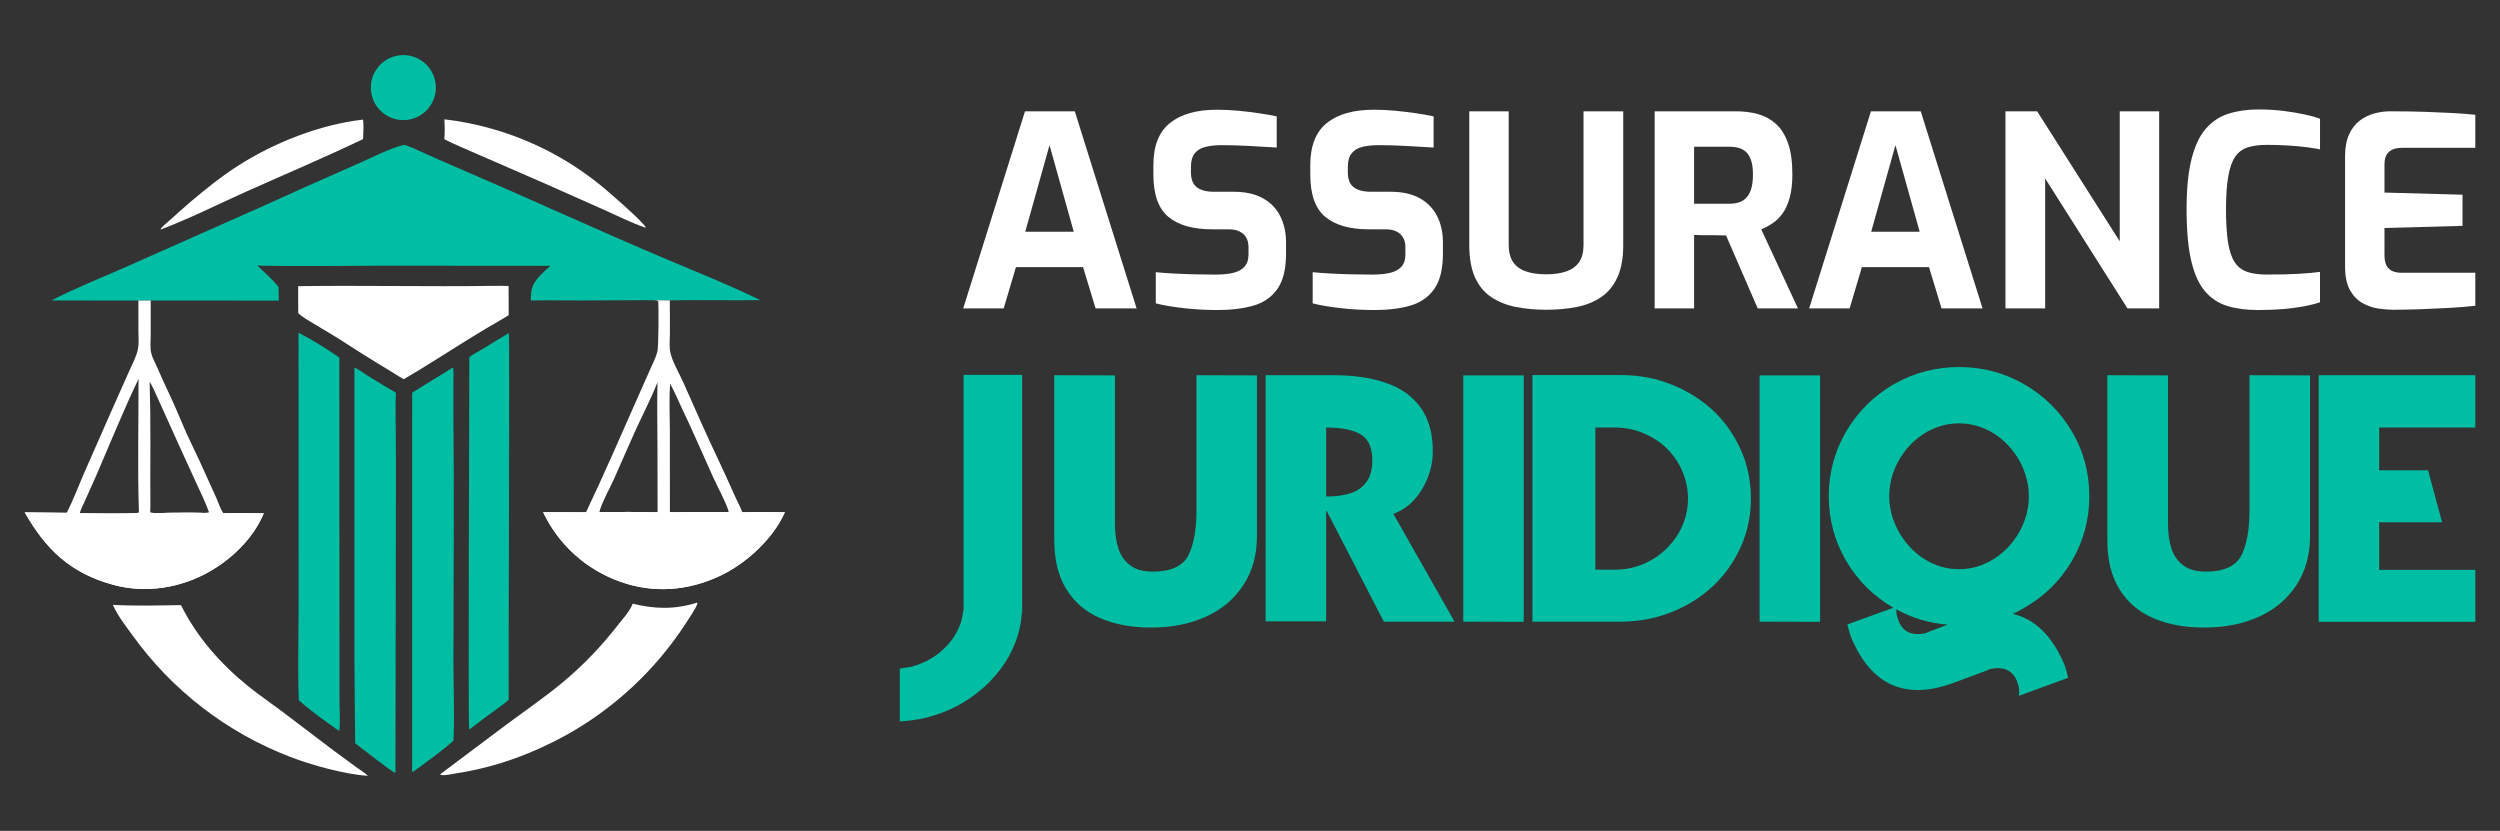 <?xml version="1.0" encoding="utf-8"?>
<!-- Generator: Adobe Illustrator 16.0.0, SVG Export Plug-In . SVG Version: 6.00 Build 0)  -->
<!DOCTYPE svg PUBLIC "-//W3C//DTD SVG 1.1//EN" "http://www.w3.org/Graphics/SVG/1.1/DTD/svg11.dtd">
<svg version="1.1" id="Calque_1" xmlns="http://www.w3.org/2000/svg" xmlns:xlink="http://www.w3.org/1999/xlink" x="0px" y="0px"
	 width="207.372px" height="68.921px" viewBox="0 0 207.372 68.921" enable-background="new 0 0 207.372 68.921"
	 xml:space="preserve">
<rect x="0" y="0" width="207.372" height="68.921" fill="#333333" stroke="none"/>
<g>
	<path fill="#00BEA3" d="M4.268,24.924c1.968-1.025,4.038-1.835,6.066-2.732l11.14-4.943c2.733-1.243,5.475-2.468,8.225-3.673
		c1.167-0.511,2.606-1.262,3.818-1.566c0.602,0.182,1.18,0.47,1.753,0.727c0.729,0.331,1.461,0.654,2.197,0.97
		c3.126,1.348,6.244,2.717,9.352,4.105c2.859,1.271,5.733,2.539,8.616,3.756c2.552,1.077,5.135,2.104,7.623,3.326
		c-2.499,0.043-5-0.03-7.498,0.022c-0.464,0.011-0.932-0.01-1.397-0.017l-5.939,0.023c-1.395,0.003-2.794-0.024-4.189,0.005
		c-0.012-1.05,0.145-1.432,0.868-2.177c0.241-0.247,0.496-0.48,0.762-0.7l-14.181-0.009c-3.379,0.001-6.772,0.067-10.15-0.009
		c0.603,0.541,1.269,1.136,1.767,1.772c0.008,0.377,0.021,0.754,0.024,1.13L12.5,24.927l-1.02,0.002L4.268,24.924z"/>
	<path fill="#FFFFFF" d="M61.572,42.493c-0.148-0.439-0.402-0.875-0.592-1.301c-0.482-1.083-0.969-2.155-1.477-3.227
		c-0.971-2.051-1.891-4.137-2.809-6.212c-0.337-0.764-0.927-1.745-1.093-2.532c-0.1-0.478-0.036-1.07-0.035-1.561
		c0.005-0.915,0.003-1.83-0.009-2.745c-0.464,0.011-0.932-0.01-1.396-0.017c0.141,0.01,0.311,0.001,0.433,0.079
		c0.06,0.468,0.033,3.793-0.063,4.179c-0.121,0.484-0.377,0.972-0.578,1.43l-1.125,2.539c-1.387,3.129-2.746,6.277-4.219,9.365
		l-3.556-0.005c1.273,2.687,3.564,4.757,6.366,5.753c2.765,1.006,5.667,0.777,8.309-0.475c2.188-1.037,4.388-3.06,5.377-5.276
		C63.929,42.486,62.747,42.459,61.572,42.493z M49.718,42.479c0.15-0.688,0.871-1.993,1.19-2.699
		c0.662-1.465,1.286-2.95,1.958-4.409c0.56-1.215,1.184-2.414,1.673-3.659c-0.042,1.784-0.011,3.575-0.003,5.361l0.01,5.417
		C52.937,42.46,51.327,42.457,49.718,42.479z M55.567,42.488l-0.003-6.831c-0.004-1.26-0.076-2.564,0.026-3.819
		c0.356,0.624,0.627,1.305,0.938,1.953c0.917,1.918,1.761,3.877,2.636,5.816c0.264,0.583,1.225,2.404,1.284,2.875
		C58.824,42.446,57.192,42.484,55.567,42.488z"/>
	<path fill="#FFFFFF" d="M65.105,42.488c-0.989,2.216-3.188,4.239-5.377,5.276c-2.642,1.252-5.544,1.48-8.309,0.475
		c-2.802-0.996-5.093-3.067-6.366-5.753l3.556,0.005c0.367,0,0.744,0.02,1.109-0.011c1.609-0.022,3.218-0.019,4.828,0.011
		c0.339,0.002,0.684,0.018,1.021-0.002c1.625-0.004,3.257-0.042,4.881-0.005c0.371,0.021,0.752,0.031,1.124,0.01
		C62.747,42.459,63.929,42.486,65.105,42.488z"/>
	<path fill="#FFFFFF" d="M18.531,42.57c-0.241-0.313-0.413-0.882-0.582-1.256l-1.395-3.079c-0.34-0.752-0.723-1.485-1.061-2.239
		c-0.442-0.989-0.84-2.002-1.299-2.983c-0.404-0.852-0.795-1.71-1.17-2.574c-0.158-0.356-0.378-0.743-0.473-1.118
		c-0.121-0.48-0.048-1.096-0.049-1.592L12.5,24.927l-1.02,0.002l0.001,2.437c0.001,0.518,0.06,1.088-0.042,1.597
		c-0.124,0.628-0.473,1.251-0.73,1.837l-1.452,3.259l-2.31,5.249c-0.462,1.069-0.881,2.194-1.412,3.23L2.049,42.5
		c1.779,3.106,3.809,5.043,7.333,6.006c2.708,0.742,5.628,0.271,8.051-1.125c1.87-1.078,3.611-2.788,4.447-4.805
		C20.763,42.551,19.646,42.55,18.531,42.57z M6.614,42.572c0.09-0.337,0.28-0.686,0.422-1.005c0.325-0.715,0.645-1.433,0.961-2.152
		c1.153-2.668,2.24-5.366,3.496-7.987c0,3.691-0.088,7.403,0.032,11.092C11.306,42.648,7.225,42.571,6.614,42.572z M13.967,42.537
		c-0.479,0.005-1.04,0.068-1.509-0.019c0.037-0.847,0.005-1.703,0.007-2.55c0.015-1.959,0.014-3.919-0.002-5.879
		c-0.005-0.812-0.052-1.624-0.045-2.436c0.313,0.555,0.562,1.155,0.828,1.735c0.502,1.093,0.998,2.19,1.488,3.29l1.459,3.201
		c0.393,0.849,0.815,1.701,1.134,2.58l-0.02,0.045c-0.178,0.043-0.345,0.039-0.527,0.037C15.845,42.509,14.904,42.525,13.967,42.537
		z"/>
	<path fill="#FFFFFF" d="M21.879,42.576c-0.836,2.018-2.577,3.727-4.447,4.805c-2.423,1.396-5.342,1.867-8.051,1.125
		c-3.524-0.963-5.554-2.9-7.333-6.006l3.486,0.037c0.356,0.019,0.726-0.002,1.079,0.035c0.611-0.001,4.692,0.076,4.911-0.052
		c0.311,0.049,0.602,0.031,0.912-0.004c0.007-0.001,0.014,0.002,0.021,0.002c0.47,0.087,1.03,0.023,1.509,0.019
		c0.937-0.012,1.877-0.027,2.813,0.005c0.517,0.129,1.208,0.015,1.75,0.028C19.646,42.55,20.763,42.551,21.879,42.576z"/>
	<path fill="#00BEA3" d="M37.519,30.507c0.044,0.013,0.015,0.001,0.079,0.054c0.049,0.429,0.008,0.893,0.008,1.326l0.002,2.8
		c0.027,2.912,0.038,5.824,0.032,8.736l-0.029,11.611c0.003,2.125,0.096,4.275,0.008,6.398c-1.016,0.914-2.211,1.748-3.314,2.563
		l-0.076,0.043c-0.08-0.086-0.043-0.418-0.044-0.551l0.005-30.911C35.286,31.866,36.421,31.216,37.519,30.507z"/>
	<path fill="#00BEA3" d="M29.402,30.484c0.371,0.166,0.736,0.457,1.083,0.673c0.779,0.484,1.564,0.959,2.355,1.423
		c-0.048,1.108-0.02,2.228-0.013,3.337c0.017,1.728,0.021,3.456,0.013,5.185l-0.038,22.963l-0.045,0.037
		c-0.26-0.094-2.862-2.105-3.294-2.447c-0.055-4.203-0.075-8.406-0.059-12.609L29.402,30.484z"/>
	<path fill="#00BEA3" d="M24.763,27.603c1.144,0.583,2.33,1.322,3.384,2.059l0.011,22.55l0.001,5.92
		c0,0.643,0.086,1.934-0.025,2.508c-1.123-0.807-2.319-1.635-3.35-2.553c-0.097-2.762-0.009-5.607-0.014-8.381L24.763,27.603z"/>
	<path fill="#00BEA3" d="M42.197,27.633c0.005,0.005,0.01,0.008,0.014,0.013c0.078,0.118-0.042,27.679-0.019,30.405
		c-0.34,0.314-0.743,0.578-1.116,0.854c-0.718,0.521-1.429,1.053-2.131,1.596c-0.009-0.008-0.019-0.014-0.027-0.023
		c-0.096-0.121,0.011-27.974,0.013-30.857c0.377-0.283,0.816-0.499,1.22-0.743C40.833,28.463,41.505,28.031,42.197,27.633z"/>
	<path fill="#FFFFFF" d="M40.893,23.712c0.431-0.009,0.862-0.004,1.293,0.013l0.008,2.413c-0.617,0.398-1.27,0.75-1.901,1.126
		c-0.735,0.437-1.457,0.897-2.186,1.345c-1.54,0.945-3.062,1.952-4.627,2.851c-1.505-0.944-3.049-1.838-4.532-2.816
		c-0.879-0.588-1.804-1.116-2.708-1.666c-0.502-0.305-1.062-0.604-1.501-0.996l-0.008-2.244
		C30.117,23.662,35.507,23.79,40.893,23.712z"/>
	<path fill="#FFFFFF" d="M57.822,49.988c0.03,0.045,0.033,0.029,0.021,0.084c-0.082,0.34-0.787,1.369-1.001,1.703
		c-2.477,3.789-5.831,6.926-9.778,9.145c-2.854,1.58-5.896,2.713-9.125,3.209c-0.357,0.055-1.073,0.24-1.412,0.143l0.03-0.08
		l5.577-4.184c1.504-1.115,3.069-2.186,4.51-3.381c1.71-1.424,3.259-3.031,4.619-4.793c0.417-0.531,0.976-1.129,1.223-1.76
		C54.333,50.533,55.996,50.563,57.822,49.988z"/>
	<path fill="#FFFFFF" d="M9.363,50.174c1.87,0.1,3.779,0.049,5.651,0.018c1.303,2.654,3.336,4.932,5.629,6.775
		c0.87,0.701,1.796,1.326,2.689,1.996l4.285,3.252c0.636,0.475,1.275,0.943,1.917,1.408c0.323,0.234,0.699,0.455,0.987,0.729
		c-1.871-0.104-4.721-0.898-6.481-1.582c-5.222-2.01-9.747-5.496-13.022-10.035C10.437,51.93,9.764,51.086,9.363,50.174z"/>
	<path fill="#FFFFFF" d="M36.865,9.897c4.833,0.567,9.399,2.522,13.146,5.629c0.432,0.354,3.527,3.022,3.562,3.371
		c-1.145-0.388-2.267-0.952-3.368-1.447l-5.069-2.254l-5.538-2.41c-0.919-0.402-1.85-0.787-2.746-1.238
		C36.911,11.004,36.886,10.442,36.865,9.897z"/>
	<path fill="#FFFFFF" d="M30.104,9.921c0.094,0.32,0.015,1.232,0.014,1.615c-3.182,1.527-6.446,2.902-9.668,4.346
		c-2.359,1.057-4.7,2.236-7.114,3.159l-0.007-0.052c0.03-0.049,0.033-0.058,0.077-0.106c0.204-0.232,0.489-0.443,0.72-0.652
		c0.557-0.508,1.121-1.009,1.692-1.501c1.254-1.06,2.515-2.076,3.898-2.964C22.747,11.822,26.515,10.338,30.104,9.921z"/>
	<path fill="#00BEA3" d="M33.173,4.584c1.476-0.156,2.8,0.91,2.963,2.385c0.164,1.475-0.896,2.805-2.37,2.975
		c-1.484,0.172-2.825-0.896-2.989-2.382C30.613,6.077,31.688,4.741,33.173,4.584z"/>
	<g>
		<path fill="#00BEA3" d="M84.786,31.096v19.721h-0.029c-0.039,0.674-0.149,1.303-0.332,1.889c-0.51,1.645-1.452,3.08-2.826,4.311
			c-1.375,1.23-2.979,2.07-4.815,2.523c-0.644,0.154-1.36,0.254-2.148,0.303v-4.383c0.221-0.029,0.433-0.063,0.634-0.102
			c0.058-0.01,0.12-0.02,0.188-0.027h0.058l0.043-0.016c1.019-0.27,1.888-0.73,2.609-1.383c0.73-0.645,1.249-1.428,1.557-2.352
			c0.048-0.152,0.11-0.48,0.188-0.98h0.015V31.096H84.786z"/>
		<path fill="#00BEA3" d="M104.263,31.139v13.349c0,1.547-0.375,2.893-1.124,4.038c-0.75,1.152-1.783,2.027-3.1,2.623
			c-1.326,0.605-2.846,0.908-4.556,0.908c-1.605,0-3.009-0.26-4.21-0.779c-1.211-0.518-2.148-1.316-2.811-2.393
			c-0.673-1.076-1.009-2.422-1.009-4.037V31.124l5.031,0.015v12.268c0,0.798,0.091,1.484,0.274,2.062
			c0.192,0.606,0.519,1.077,0.98,1.413c0.452,0.355,1.076,0.533,1.875,0.533c1.489,0,2.47-0.438,2.94-1.313
			c0.462-0.883,0.692-2.147,0.692-3.791V31.124L104.263,31.139z"/>
		<path fill="#00BEA3" d="M104.983,51.537V31.124h5.695c1.615,0,3.041,0.212,4.281,0.635c1.221,0.413,2.178,1.091,2.869,2.032
			c0.682,0.942,1.023,2.158,1.023,3.647c0,1.096-0.299,2.144-0.895,3.143c-0.586,0.99-1.379,1.672-2.377,2.047l5.074,8.938h-5.867
			l-4.73-9.169h-0.057v9.14H104.983z M110.001,41.186c0.846,0,1.547-0.1,2.105-0.302c0.537-0.182,0.965-0.504,1.283-0.966
			c0.297-0.441,0.445-1.014,0.445-1.715c0-1.058-0.316-1.778-0.951-2.163c-0.645-0.384-1.605-0.576-2.883-0.576V41.186z"/>
		<path fill="#00BEA3" d="M121.376,31.139h5.016V51.58l-5.016-0.014V31.139z"/>
		<path fill="#00BEA3" d="M127.114,51.566V31.109h7.309c1.5,0,2.902,0.26,4.209,0.779c1.289,0.509,2.438,1.225,3.447,2.147
			c0.971,0.903,1.744,1.994,2.32,3.272c0.557,1.26,0.836,2.604,0.836,4.037c0,1.432-0.279,2.768-0.836,4.008
			c-0.576,1.278-1.35,2.37-2.32,3.272c-0.99,0.924-2.145,1.645-3.461,2.162c-1.307,0.52-2.705,0.779-4.195,0.779H127.114z
			 M132.333,35.464v11.792h1.629c0.826,0,1.615-0.158,2.363-0.477c0.74-0.316,1.389-0.754,1.947-1.311
			c0.566-0.567,1-1.201,1.297-1.903c0.299-0.691,0.447-1.432,0.447-2.22c0-0.75-0.154-1.5-0.461-2.249
			c-0.318-0.721-0.74-1.346-1.27-1.874c-0.518-0.52-1.168-0.947-1.945-1.283c-0.76-0.317-1.553-0.476-2.379-0.476H132.333z"/>
		<path fill="#00BEA3" d="M145.956,31.139h5.018V51.58l-5.018-0.014V31.139z"/>
		<path fill="#00BEA3" d="M157.058,50.412c-1.645-0.951-2.947-2.238-3.908-3.863c-0.971-1.662-1.455-3.459-1.455-5.391
			c0-1.941,0.484-3.738,1.455-5.392c0.971-1.634,2.283-2.932,3.936-3.893c1.674-0.952,3.48-1.428,5.422-1.428
			s3.738,0.476,5.391,1.428c1.654,0.951,2.971,2.249,3.951,3.893c0.971,1.634,1.455,3.431,1.455,5.392
			c0,1.941-0.484,3.738-1.455,5.391c-0.961,1.625-2.277,2.918-3.951,3.879c-0.277,0.172-0.596,0.336-0.951,0.49
			c1.836,0.422,3.258,1.807,4.268,4.152l0.086,0.23c0.068,0.211,0.15,0.518,0.246,0.922l-4.094,1.5
			c0.066-0.279,0.047-0.605-0.059-0.98h-0.014l-0.016-0.059l-0.014-0.057l-0.029-0.072c-0.01-0.02-0.02-0.033-0.029-0.043
			l0.016-0.016c-0.395-0.941-1.184-1.264-2.365-0.965l0.016,0.029l-2.957,1.096c-3.939,1.441-6.746,0.205-8.418-3.705l-0.088-0.232
			c-0.105-0.326-0.191-0.633-0.258-0.922L157.058,50.412z M165.403,35.968c-0.902-0.566-1.869-0.851-2.896-0.851
			c-1.039,0-2.01,0.284-2.912,0.851c-0.885,0.567-1.586,1.317-2.105,2.249c-0.52,0.933-0.779,1.913-0.779,2.941
			c0,1.028,0.266,2.013,0.793,2.955c0.52,0.933,1.221,1.682,2.105,2.249c0.885,0.568,1.85,0.852,2.898,0.852
			c1.018,0,1.979-0.283,2.883-0.852c0.885-0.566,1.59-1.316,2.119-2.249c0.52-0.941,0.779-1.927,0.779-2.955
			c0-1.01-0.26-1.989-0.779-2.941C166.97,37.266,166.269,36.516,165.403,35.968z M161.569,51.811
			c-1.527-0.115-2.951-0.537-4.268-1.268c-0.02,0.24,0.014,0.484,0.102,0.734h0.014l0.016,0.059l0.014,0.057l0.029,0.059
			l0.027,0.057l-0.014,0.016c0.395,0.941,1.182,1.264,2.365,0.965l-0.016-0.027L161.569,51.811z"/>
		<path fill="#00BEA3" d="M191.614,31.139v13.349c0,1.547-0.375,2.893-1.125,4.038c-0.75,1.152-1.783,2.027-3.1,2.623
			c-1.326,0.605-2.846,0.908-4.555,0.908c-1.605,0-3.01-0.26-4.211-0.779c-1.211-0.518-2.148-1.316-2.811-2.393
			c-0.674-1.076-1.01-2.422-1.01-4.037V31.124l5.031,0.015v12.268c0,0.798,0.092,1.484,0.275,2.062
			c0.191,0.606,0.518,1.077,0.98,1.413c0.451,0.355,1.076,0.533,1.873,0.533c1.49,0,2.471-0.438,2.941-1.313
			c0.461-0.883,0.691-2.147,0.691-3.791V31.124L191.614,31.139z"/>
		<path fill="#00BEA3" d="M205.323,51.58h-12.988V31.124h12.988v4.34h-7.973v3.546h4.053l1.166,4.31h-5.219v3.95h7.973V51.58z"/>
	</g>
	<g>
		<path fill="#FFFFFF" d="M79.897,25.583l5.126-16.35h4.131l5.126,16.35h-3.402l-1.039-3.424h-5.568l-1.016,3.424H79.897z
			 M85.045,19.22h4.021l-2.01-7.18L85.045,19.22z"/>
		<path fill="#FFFFFF" d="M100.997,25.716c-0.428,0-0.865-0.011-1.314-0.033s-0.906-0.059-1.371-0.11
			c-0.463-0.052-0.902-0.11-1.314-0.177s-0.787-0.144-1.126-0.232v-2.585c0.442,0.045,0.942,0.081,1.503,0.11
			c0.559,0.03,1.141,0.053,1.744,0.066c0.604,0.016,1.18,0.022,1.725,0.022c0.559,0,1.041-0.048,1.447-0.144
			c0.404-0.096,0.717-0.266,0.938-0.508c0.221-0.243,0.332-0.578,0.332-1.006v-0.597c0-0.485-0.145-0.857-0.432-1.115
			s-0.695-0.387-1.225-0.387h-1.393c-1.561,0-2.758-0.343-3.59-1.027c-0.833-0.685-1.249-1.853-1.249-3.502v-0.796
			c0-1.59,0.456-2.754,1.37-3.49c0.912-0.736,2.217-1.104,3.91-1.104c0.604,0,1.205,0.029,1.801,0.088
			c0.598,0.06,1.172,0.129,1.723,0.21c0.553,0.081,1.027,0.166,1.426,0.254v2.585c-0.678-0.044-1.432-0.088-2.264-0.132
			c-0.834-0.045-1.604-0.066-2.311-0.066c-0.5,0-0.945,0.048-1.336,0.144s-0.689,0.276-0.895,0.541
			c-0.207,0.265-0.309,0.641-0.309,1.127v0.441c0,0.575,0.162,0.987,0.484,1.237c0.324,0.251,0.803,0.376,1.438,0.376h1.613
			c0.986,0,1.799,0.181,2.441,0.541c0.641,0.361,1.119,0.858,1.436,1.491c0.316,0.634,0.475,1.355,0.475,2.165v0.929
			c0,1.281-0.24,2.261-0.719,2.938s-1.141,1.138-1.988,1.381C103.122,25.595,102.13,25.716,100.997,25.716z"/>
		<path fill="#FFFFFF" d="M114.011,25.716c-0.428,0-0.865-0.011-1.314-0.033s-0.906-0.059-1.371-0.11
			c-0.463-0.052-0.902-0.11-1.314-0.177s-0.787-0.144-1.127-0.232v-2.585c0.443,0.045,0.943,0.081,1.504,0.11
			c0.559,0.03,1.141,0.053,1.744,0.066c0.604,0.016,1.18,0.022,1.725,0.022c0.559,0,1.041-0.048,1.447-0.144
			c0.404-0.096,0.717-0.266,0.938-0.508c0.221-0.243,0.332-0.578,0.332-1.006v-0.597c0-0.485-0.145-0.857-0.432-1.115
			s-0.695-0.387-1.225-0.387h-1.393c-1.561,0-2.758-0.343-3.59-1.027s-1.248-1.853-1.248-3.502v-0.796
			c0-1.59,0.455-2.754,1.369-3.49c0.912-0.736,2.217-1.104,3.91-1.104c0.604,0,1.205,0.029,1.801,0.088
			c0.598,0.06,1.172,0.129,1.723,0.21c0.553,0.081,1.027,0.166,1.426,0.254v2.585c-0.678-0.044-1.432-0.088-2.264-0.132
			c-0.834-0.045-1.604-0.066-2.311-0.066c-0.5,0-0.945,0.048-1.336,0.144s-0.689,0.276-0.895,0.541
			c-0.207,0.265-0.309,0.641-0.309,1.127v0.441c0,0.575,0.162,0.987,0.484,1.237c0.324,0.251,0.803,0.376,1.438,0.376h1.613
			c0.986,0,1.799,0.181,2.441,0.541c0.641,0.361,1.119,0.858,1.436,1.491c0.316,0.634,0.475,1.355,0.475,2.165v0.929
			c0,1.281-0.24,2.261-0.719,2.938s-1.141,1.138-1.988,1.381C116.136,25.595,115.144,25.716,114.011,25.716z"/>
		<path fill="#FFFFFF" d="M128.261,25.693c-0.898,0-1.738-0.077-2.52-0.231c-0.781-0.155-1.461-0.427-2.043-0.817
			s-1.031-0.936-1.348-1.635c-0.316-0.7-0.475-1.595-0.475-2.685V9.233h3.27v11.069c0,0.604,0.121,1.083,0.363,1.437
			c0.244,0.354,0.598,0.611,1.061,0.772c0.465,0.163,1.027,0.243,1.691,0.243c0.648,0,1.203-0.08,1.668-0.243
			c0.463-0.161,0.816-0.419,1.061-0.772c0.242-0.354,0.363-0.832,0.363-1.437V9.233h3.293v11.092c0,1.09-0.162,1.984-0.486,2.685
			c-0.324,0.699-0.773,1.244-1.348,1.635s-1.248,0.662-2.021,0.817C130.017,25.616,129.173,25.693,128.261,25.693z"/>
		<path fill="#FFFFFF" d="M137.253,25.583V9.233h6.76c0.648,0,1.252,0.078,1.813,0.232c0.559,0.154,1.053,0.424,1.48,0.807
			c0.426,0.383,0.762,0.913,1.004,1.591c0.244,0.678,0.365,1.546,0.365,2.606c0,0.752-0.074,1.393-0.221,1.923
			c-0.148,0.53-0.342,0.965-0.586,1.303c-0.242,0.34-0.52,0.611-0.828,0.818c-0.309,0.206-0.627,0.375-0.949,0.508l3.049,6.562
			h-3.338l-2.629-6.054c-0.176,0-0.379-0.003-0.607-0.011c-0.229-0.007-0.461-0.011-0.695-0.011c-0.236,0-0.471,0-0.707,0
			s-0.449-0.008-0.641-0.022v6.098H137.253z M140.522,16.9h2.916c0.295,0,0.561-0.037,0.795-0.11
			c0.236-0.073,0.443-0.202,0.619-0.387c0.178-0.184,0.313-0.431,0.408-0.74s0.145-0.707,0.145-1.193
			c0-0.456-0.049-0.836-0.145-1.138s-0.23-0.537-0.408-0.707c-0.176-0.169-0.383-0.287-0.619-0.354c-0.234-0.066-0.5-0.1-0.795-0.1
			h-2.916V16.9z"/>
		<path fill="#FFFFFF" d="M150.067,25.583l5.125-16.35h4.131l5.127,16.35h-3.402l-1.039-3.424h-5.568l-1.016,3.424H150.067z
			 M155.214,19.22h4.021l-2.01-7.18L155.214,19.22z"/>
		<path fill="#FFFFFF" d="M166.351,25.583V9.233h2.629l6.85,10.782V9.233h3.27v16.35h-2.629l-6.828-10.781v10.781H166.351z"/>
		<path fill="#FFFFFF" d="M187.294,25.716c-0.957,0-1.801-0.11-2.529-0.331c-0.729-0.222-1.348-0.626-1.855-1.216
			c-0.508-0.589-0.891-1.432-1.148-2.529s-0.387-2.522-0.387-4.275c0-1.693,0.135-3.082,0.408-4.165
			c0.273-1.082,0.666-1.922,1.182-2.519s1.143-1.013,1.879-1.248s1.568-0.354,2.496-0.354c0.736,0,1.426,0.041,2.066,0.121
			c0.641,0.082,1.219,0.177,1.734,0.288c0.516,0.11,0.949,0.231,1.303,0.364v2.541c-0.266-0.059-0.623-0.118-1.07-0.177
			c-0.451-0.059-0.963-0.107-1.537-0.144c-0.574-0.037-1.178-0.056-1.811-0.056c-0.619,0-1.146,0.07-1.58,0.21
			c-0.436,0.14-0.781,0.397-1.039,0.773c-0.258,0.375-0.449,0.917-0.574,1.624s-0.188,1.627-0.188,2.762
			c0,1.09,0.055,1.988,0.166,2.695c0.109,0.707,0.291,1.256,0.541,1.646c0.25,0.391,0.592,0.663,1.027,0.817
			c0.434,0.155,0.982,0.232,1.646,0.232c1.119,0,2.027-0.022,2.729-0.066c0.699-0.044,1.262-0.096,1.689-0.154v2.519
			c-0.396,0.133-0.854,0.247-1.369,0.343s-1.084,0.169-1.701,0.221C188.753,25.689,188.06,25.716,187.294,25.716z"/>
		<path fill="#FFFFFF" d="M198.497,25.693c-0.354,0-0.76-0.033-1.215-0.099c-0.457-0.066-0.895-0.218-1.314-0.453
			s-0.768-0.593-1.039-1.072c-0.273-0.478-0.408-1.138-0.408-1.977v-9.125c0-0.722,0.109-1.326,0.33-1.812
			c0.223-0.486,0.516-0.869,0.885-1.149c0.367-0.279,0.773-0.479,1.215-0.597c0.441-0.117,0.877-0.177,1.303-0.177
			c1.105,0,2.082,0.016,2.928,0.045c0.848,0.029,1.609,0.063,2.287,0.099c0.678,0.037,1.297,0.085,1.855,0.145v2.739h-6.098
			c-0.457,0-0.811,0.11-1.061,0.331c-0.25,0.222-0.375,0.561-0.375,1.017v2.364l6.473,0.177v2.585l-6.473,0.177v2.253
			c0,0.384,0.063,0.682,0.188,0.896s0.295,0.36,0.508,0.441s0.439,0.122,0.674,0.122h6.164v2.739
			c-0.648,0.074-1.365,0.133-2.154,0.177c-0.787,0.044-1.582,0.081-2.385,0.11S199.218,25.693,198.497,25.693z"/>
	</g>
</g>
</svg>
